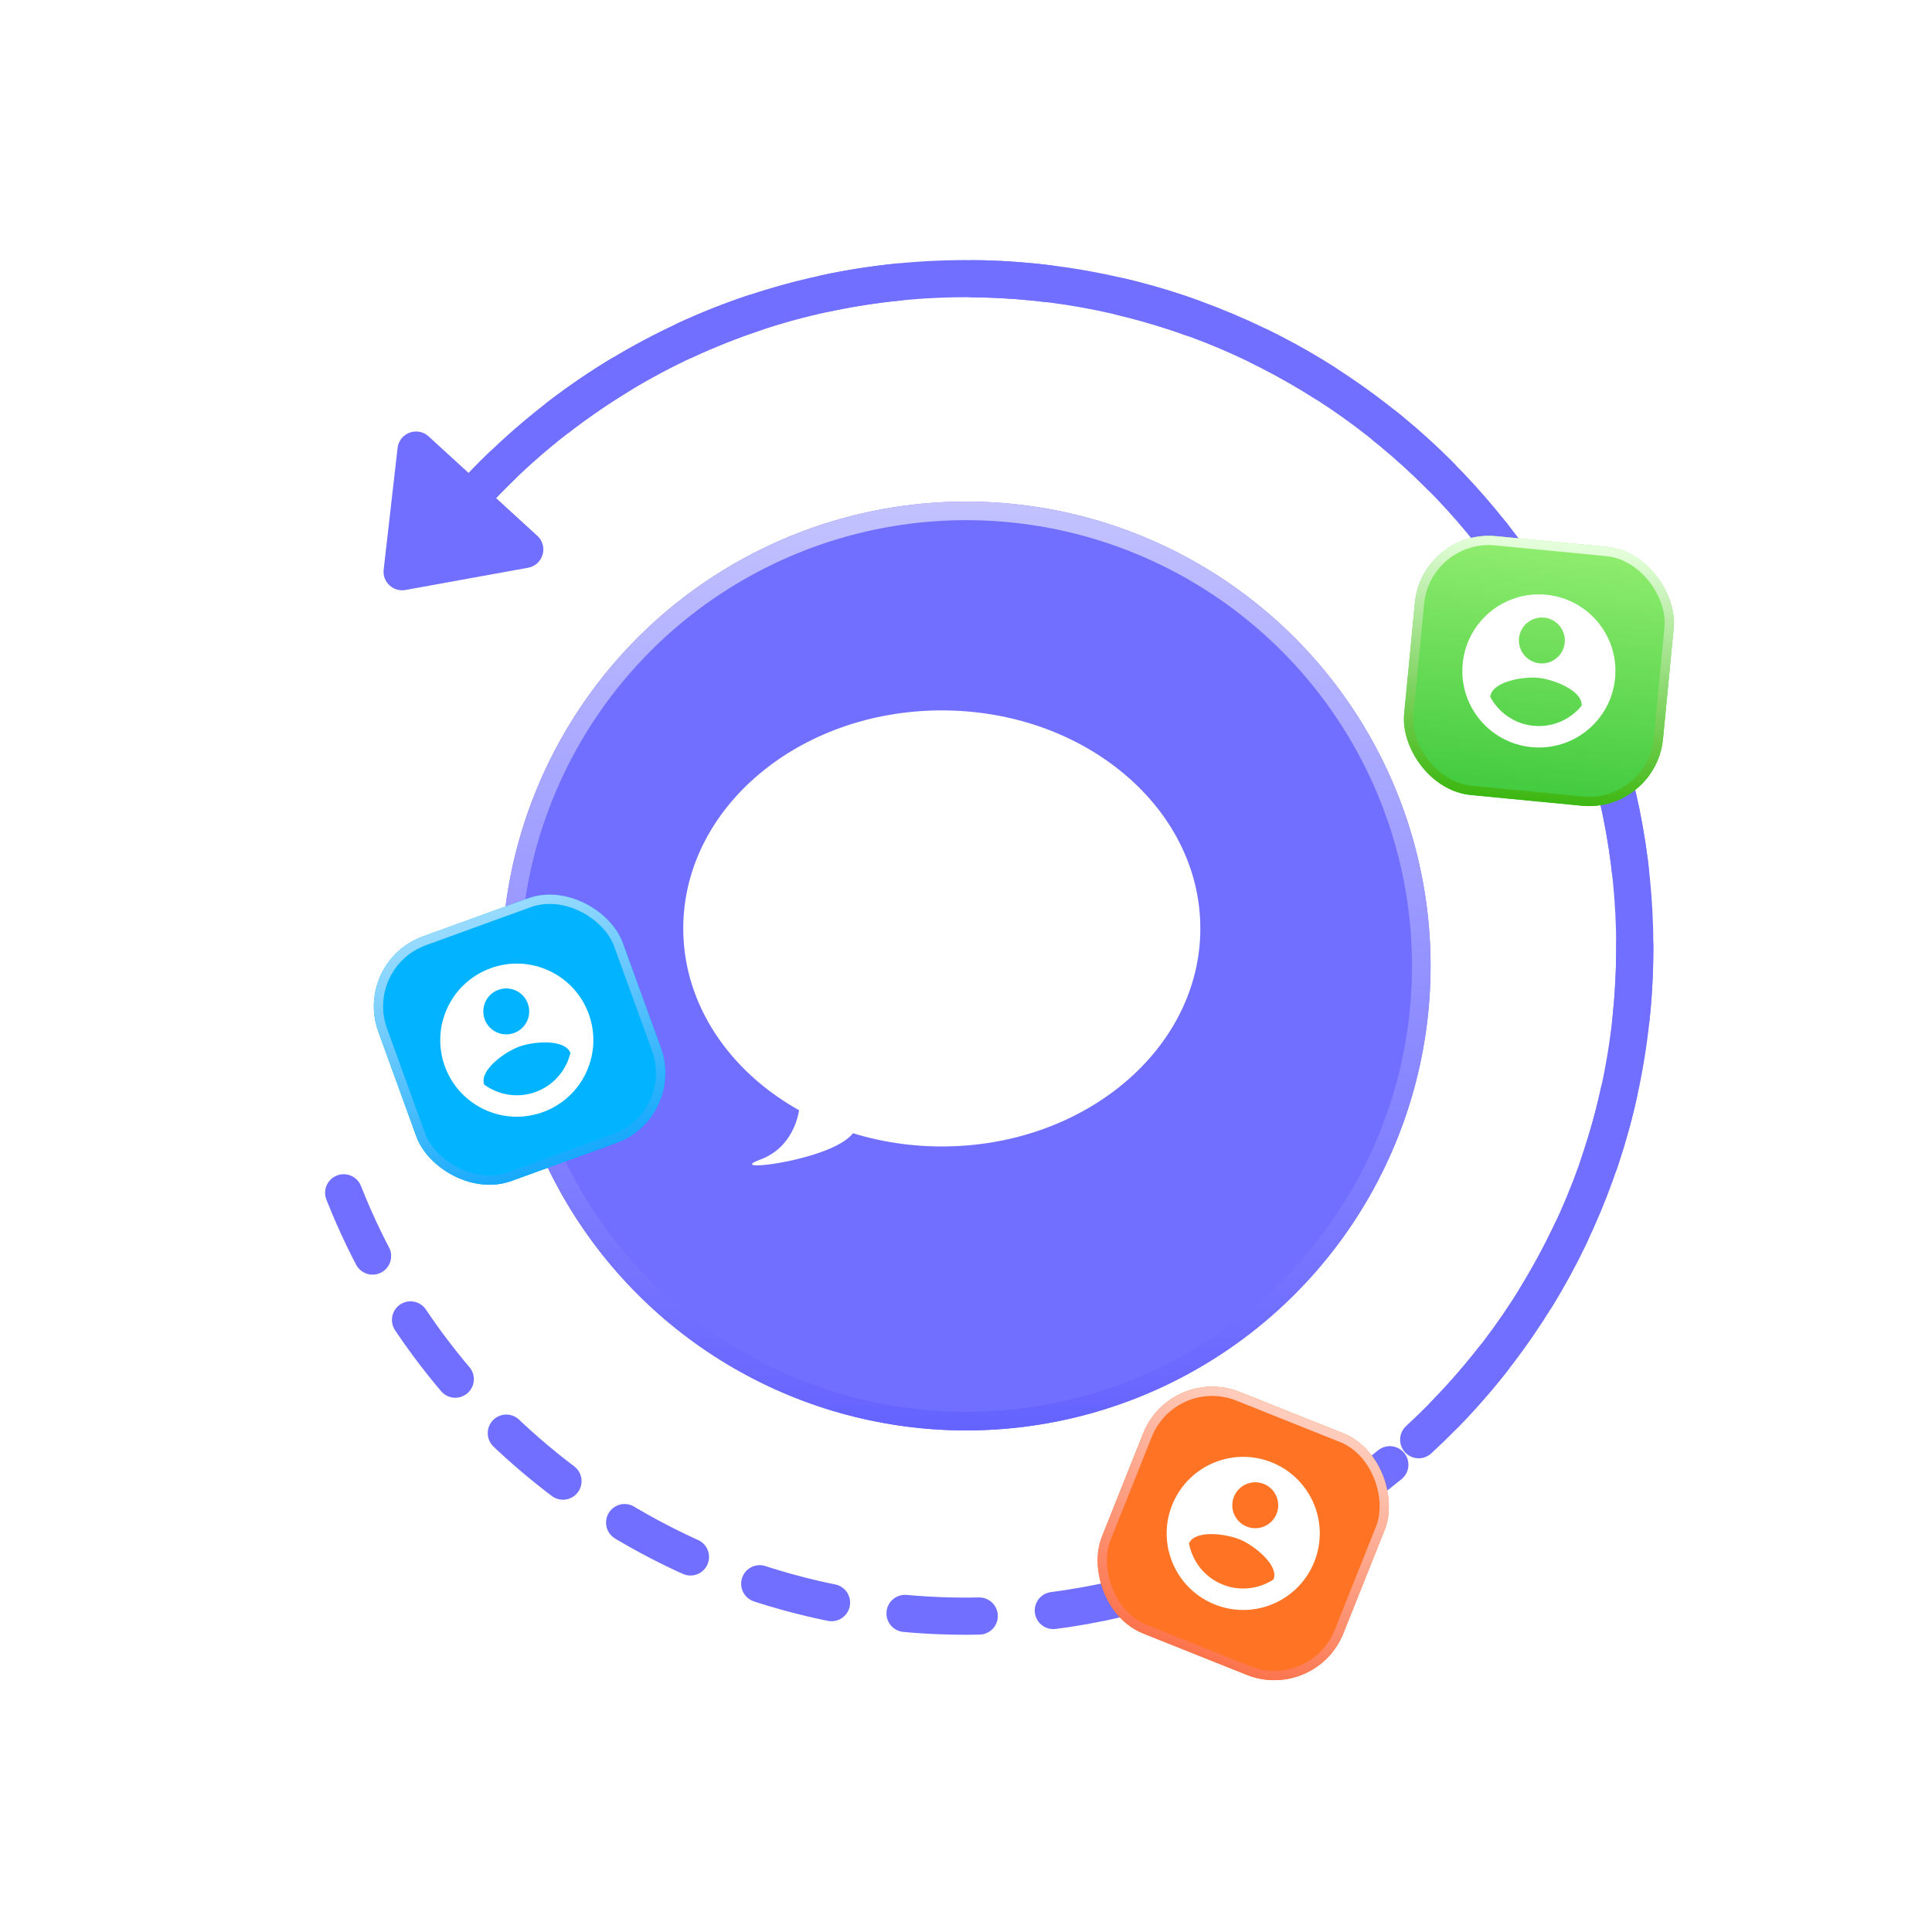 <svg width="104" height="104" viewBox="0 0 104 104" fill="none" xmlns="http://www.w3.org/2000/svg">
<path d="M24.304 28C30.907 20.057 40.863 15 52 15C71.882 15 88 31.118 88 51C88 70.882 71.882 87 52 87C36.781 87 23.767 77.556 18.5 64.208" stroke="#716FFF" stroke-width="2" stroke-linecap="round" stroke-dasharray="4 4"/>
<path d="M24.305 28C30.908 20.057 40.864 15 52.001 15C71.883 15 88.001 31.118 88.001 51C88.001 61.484 83.519 70.921 76.368 77.5" stroke="#716FFF" stroke-width="2" stroke-linecap="round"/>
<path d="M21.825 31.759C21.166 31.879 20.577 31.328 20.653 30.662L21.402 24.115C21.495 23.304 22.468 22.94 23.071 23.49L28.922 28.84C29.533 29.398 29.24 30.414 28.426 30.562L21.825 31.759Z" fill="#716FFF"/>
<g filter="url(#filter0_i_3295_2814)">
<rect x="63.02" y="73.447" width="14" height="14" rx="4" transform="rotate(21.77 63.02 73.447)" fill="#FF7324"/>
</g>
<rect x="63.159" y="73.772" width="13.5" height="13.5" rx="3.75" transform="rotate(21.77 63.159 73.772)" stroke="url(#paint0_linear_3295_2814)" stroke-width="0.5"/>
<path d="M68.543 78.755C66.45 77.86 64.029 78.831 63.134 80.924C62.239 83.017 63.21 85.438 65.303 86.333C67.397 87.228 69.817 86.257 70.712 84.163C71.607 82.07 70.636 79.65 68.543 78.755ZM68.057 79.891C68.684 80.159 68.976 80.887 68.708 81.514C68.439 82.143 67.712 82.433 67.085 82.165C66.458 81.897 66.165 81.171 66.434 80.542C66.703 79.915 67.43 79.623 68.057 79.891ZM65.757 85.272C64.808 84.866 64.182 84.025 64.005 83.08C64.336 82.332 66.022 82.562 66.778 82.885C67.533 83.208 68.862 84.267 68.552 85.024C67.747 85.549 66.706 85.677 65.757 85.272Z" fill="white"/>
<g filter="url(#filter1_i_3295_2814)">
<circle cx="52.008" cy="52" r="25" fill="#716FFF"/>
</g>
<circle cx="52.008" cy="52" r="24.5" stroke="url(#paint1_linear_3295_2814)"/>
<g filter="url(#filter2_i_3295_2814)">
<path d="M41.914 63.424C43.627 62.799 44.056 61.078 44.056 60.295C46.626 60.296 47.089 61.34 47 61.861C46.196 63.426 39.773 64.206 41.914 63.424Z" fill="white"/>
<path d="M65.614 50.983C65.612 57.465 59.379 62.717 51.693 62.714C44.006 62.711 37.778 57.454 37.78 50.972C37.783 44.49 44.016 39.238 51.702 39.241C59.388 39.244 65.617 44.501 65.614 50.983Z" fill="white"/>
</g>
<g filter="url(#filter3_i_3295_2814)">
<rect x="76.547" y="28.476" width="14" height="14" rx="4" transform="rotate(5.518 76.547 28.476)" fill="url(#paint2_linear_3295_2814)"/>
</g>
<rect x="76.772" y="28.749" width="13.5" height="13.5" rx="3.75" transform="rotate(5.518 76.772 28.749)" stroke="url(#paint3_linear_3295_2814)" stroke-width="0.5"/>
<path d="M83.242 32.016C80.976 31.793 78.96 33.448 78.738 35.714C78.515 37.98 80.17 39.995 82.436 40.218C84.701 40.44 86.717 38.786 86.939 36.52C87.162 34.254 85.507 32.239 83.242 32.016ZM83.121 33.246C83.799 33.313 84.297 33.919 84.23 34.597C84.163 35.278 83.558 35.773 82.879 35.707C82.2 35.64 81.703 35.036 81.769 34.356C81.836 33.677 82.442 33.179 83.121 33.246ZM82.549 39.069C81.521 38.969 80.671 38.355 80.218 37.507C80.308 36.694 81.984 36.406 82.802 36.486C83.621 36.566 85.207 37.176 85.139 37.991C84.529 38.734 83.576 39.17 82.549 39.069Z" fill="white"/>
<g filter="url(#filter4_i_3295_2814)">
<rect x="19" y="51.775" width="14" height="14" rx="4" transform="rotate(-19.94 19 51.775)" fill="#02B3FF"/>
</g>
<rect x="19.32" y="51.924" width="13.5" height="13.5" rx="3.75" transform="rotate(-19.94 19.32 51.924)" stroke="url(#paint4_linear_3295_2814)" stroke-width="0.5"/>
<path d="M26.4 52.124C24.262 52.908 23.167 55.275 23.951 57.412C24.736 59.549 27.102 60.645 29.239 59.86C31.377 59.076 32.472 56.709 31.688 54.572C30.903 52.435 28.537 51.339 26.4 52.124ZM26.826 53.284C27.466 53.049 28.177 53.378 28.412 54.019C28.648 54.661 28.318 55.37 27.677 55.605C27.037 55.84 26.327 55.513 26.091 54.871C25.856 54.23 26.185 53.519 26.826 53.284ZM28.842 58.777C27.873 59.133 26.84 58.95 26.064 58.383C25.791 57.612 27.175 56.623 27.947 56.34C28.719 56.057 30.412 55.916 30.706 56.68C30.48 57.614 29.811 58.421 28.842 58.777Z" fill="white"/>
<defs>
<filter id="filter0_i_3295_2814" x="59.023" y="74.644" width="15.801" height="15.8" filterUnits="userSpaceOnUse" color-interpolation-filters="sRGB">
<feFlood flood-opacity="0" result="BackgroundImageFix"/>
<feBlend mode="normal" in="SourceGraphic" in2="BackgroundImageFix" result="shape"/>
<feColorMatrix in="SourceAlpha" type="matrix" values="0 0 0 0 0 0 0 0 0 0 0 0 0 0 0 0 0 0 127 0" result="hardAlpha"/>
<feOffset/>
<feGaussianBlur stdDeviation="1.5"/>
<feComposite in2="hardAlpha" operator="arithmetic" k2="-1" k3="1"/>
<feColorMatrix type="matrix" values="0 0 0 0 1 0 0 0 0 0.81 0 0 0 0 0.75 0 0 0 1 0"/>
<feBlend mode="normal" in2="shape" result="effect1_innerShadow_3295_2814"/>
</filter>
<filter id="filter1_i_3295_2814" x="27.008" y="27" width="50" height="50" filterUnits="userSpaceOnUse" color-interpolation-filters="sRGB">
<feFlood flood-opacity="0" result="BackgroundImageFix"/>
<feBlend mode="normal" in="SourceGraphic" in2="BackgroundImageFix" result="shape"/>
<feColorMatrix in="SourceAlpha" type="matrix" values="0 0 0 0 0 0 0 0 0 0 0 0 0 0 0 0 0 0 127 0" result="hardAlpha"/>
<feOffset/>
<feGaussianBlur stdDeviation="3"/>
<feComposite in2="hardAlpha" operator="arithmetic" k2="-1" k3="1"/>
<feColorMatrix type="matrix" values="0 0 0 0 0.675 0 0 0 0 0.67 0 0 0 0 1 0 0 0 1 0"/>
<feBlend mode="normal" in2="shape" result="effect1_innerShadow_3295_2814"/>
</filter>
<filter id="filter2_i_3295_2814" x="36.781" y="38.241" width="28.832" height="25.49" filterUnits="userSpaceOnUse" color-interpolation-filters="sRGB">
<feFlood flood-opacity="0" result="BackgroundImageFix"/>
<feBlend mode="normal" in="SourceGraphic" in2="BackgroundImageFix" result="shape"/>
<feColorMatrix in="SourceAlpha" type="matrix" values="0 0 0 0 0 0 0 0 0 0 0 0 0 0 0 0 0 0 127 0" result="hardAlpha"/>
<feOffset dx="-1" dy="-1"/>
<feGaussianBlur stdDeviation="1.5"/>
<feComposite in2="hardAlpha" operator="arithmetic" k2="-1" k3="1"/>
<feColorMatrix type="matrix" values="0 0 0 0 0.756 0 0 0 0 0.753 0 0 0 0 1 0 0 0 1 0"/>
<feBlend mode="normal" in2="shape" result="effect1_innerShadow_3295_2814"/>
</filter>
<filter id="filter3_i_3295_2814" x="75.566" y="28.842" width="14.551" height="14.55" filterUnits="userSpaceOnUse" color-interpolation-filters="sRGB">
<feFlood flood-opacity="0" result="BackgroundImageFix"/>
<feBlend mode="normal" in="SourceGraphic" in2="BackgroundImageFix" result="shape"/>
<feColorMatrix in="SourceAlpha" type="matrix" values="0 0 0 0 0 0 0 0 0 0 0 0 0 0 0 0 0 0 127 0" result="hardAlpha"/>
<feOffset/>
<feGaussianBlur stdDeviation="0.652"/>
<feComposite in2="hardAlpha" operator="arithmetic" k2="-1" k3="1"/>
<feColorMatrix type="matrix" values="0 0 0 0 0.872 0 0 0 0 1 0 0 0 0 0.825 0 0 0 1 0"/>
<feBlend mode="normal" in2="shape" result="effect1_innerShadow_3295_2814"/>
</filter>
<filter id="filter4_i_3295_2814" x="20.125" y="48.123" width="15.688" height="15.689" filterUnits="userSpaceOnUse" color-interpolation-filters="sRGB">
<feFlood flood-opacity="0" result="BackgroundImageFix"/>
<feBlend mode="normal" in="SourceGraphic" in2="BackgroundImageFix" result="shape"/>
<feColorMatrix in="SourceAlpha" type="matrix" values="0 0 0 0 0 0 0 0 0 0 0 0 0 0 0 0 0 0 127 0" result="hardAlpha"/>
<feOffset/>
<feGaussianBlur stdDeviation="5.28"/>
<feComposite in2="hardAlpha" operator="arithmetic" k2="-1" k3="1"/>
<feColorMatrix type="matrix" values="0 0 0 0 0.059 0 0 0 0 0.659 0 0 0 0 0.996 0 0 0 1 0"/>
<feBlend mode="normal" in2="shape" result="effect1_innerShadow_3295_2814"/>
</filter>
<linearGradient id="paint0_linear_3295_2814" x1="70.019" y1="73.447" x2="70.019" y2="87.447" gradientUnits="userSpaceOnUse">
<stop stop-color="#FFCDBD"/>
<stop offset="1" stop-color="#FC744D"/>
</linearGradient>
<linearGradient id="paint1_linear_3295_2814" x1="52.008" y1="27" x2="52.008" y2="77" gradientUnits="userSpaceOnUse">
<stop stop-color="#C3C2FF"/>
<stop offset="1" stop-color="#6563FF"/>
</linearGradient>
<linearGradient id="paint2_linear_3295_2814" x1="83.547" y1="28.476" x2="83.547" y2="42.476" gradientUnits="userSpaceOnUse">
<stop stop-color="#91ED6F"/>
<stop offset="1" stop-color="#41CA3E"/>
</linearGradient>
<linearGradient id="paint3_linear_3295_2814" x1="83.547" y1="28.476" x2="83.547" y2="42.476" gradientUnits="userSpaceOnUse">
<stop stop-color="#E6FFDD"/>
<stop offset="1" stop-color="#3DB711"/>
</linearGradient>
<linearGradient id="paint4_linear_3295_2814" x1="26" y1="51.775" x2="26" y2="65.775" gradientUnits="userSpaceOnUse">
<stop stop-color="#97DAFF"/>
<stop offset="1" stop-color="#16A9FC"/>
</linearGradient>
</defs>
</svg>
